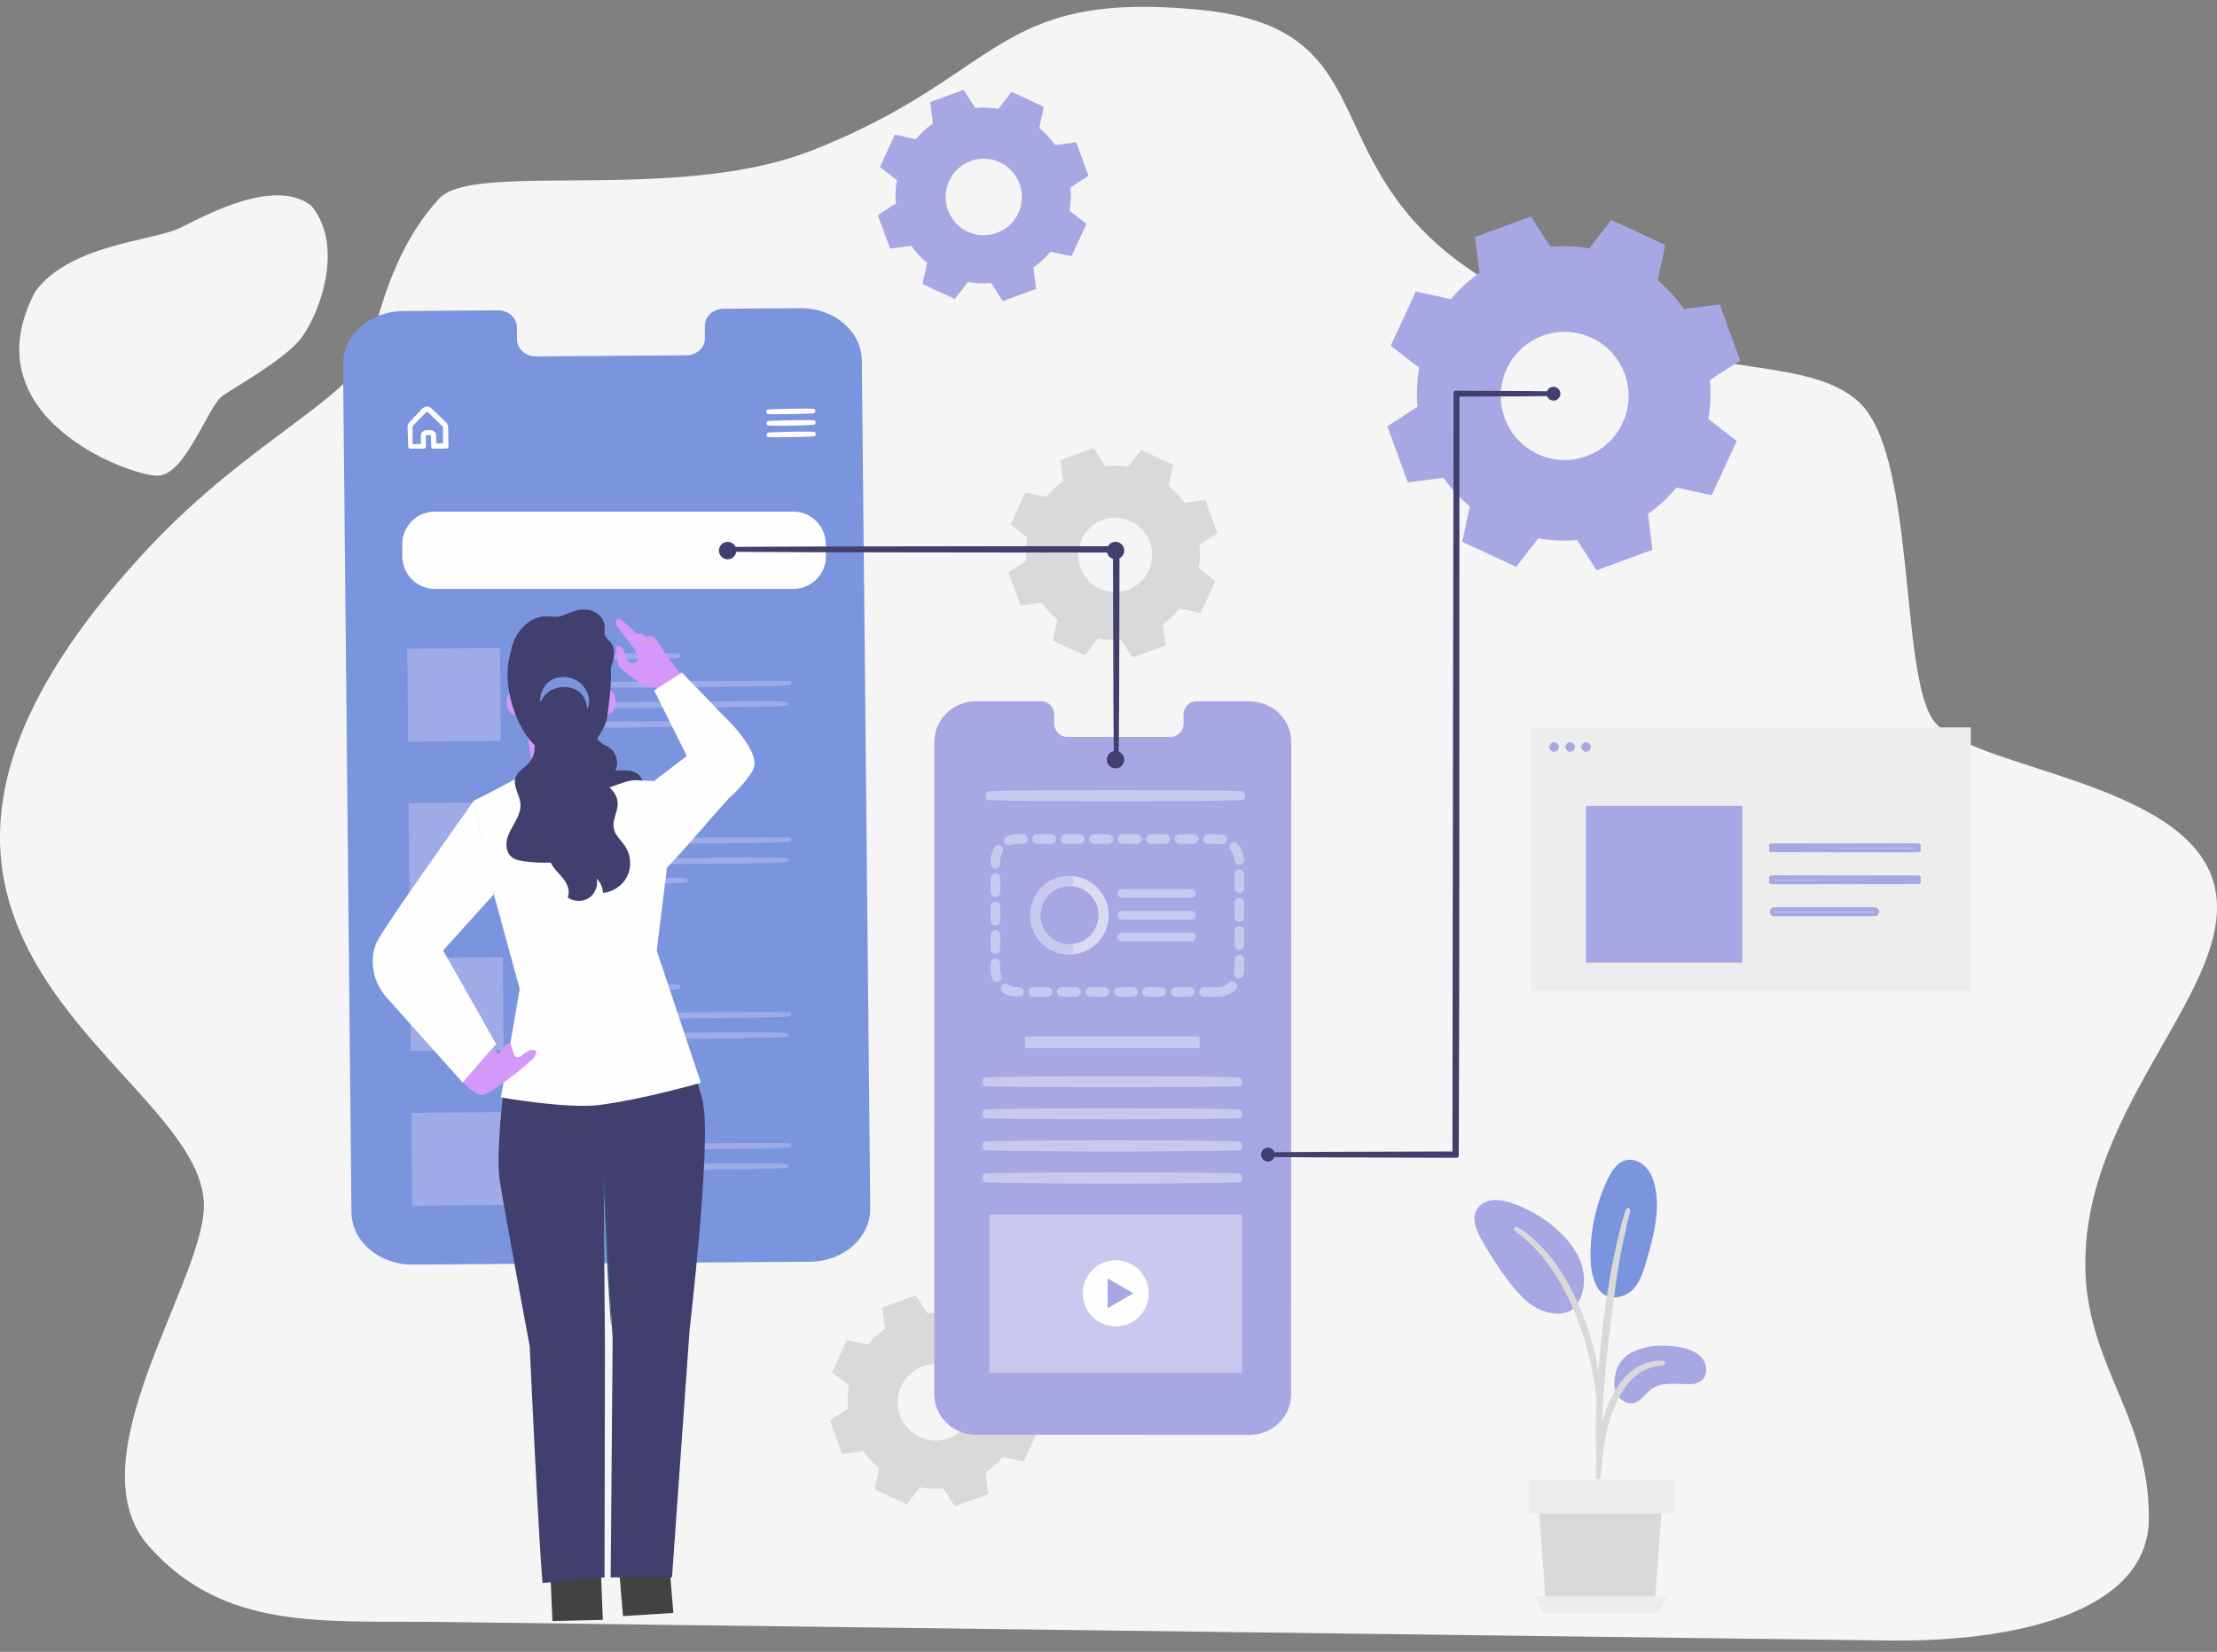 <?xml version="1.0" encoding="UTF-8"?>
<svg width="412px" height="307px" viewBox="0 0 412 307" version="1.1" xmlns="http://www.w3.org/2000/svg" xmlns:xlink="http://www.w3.org/1999/xlink">
    <rect x="0" y="0" width="412" height="307" fill="#808080" stroke="none"/>
    <title>563DD07B-84B6-45CB-91DA-F9EC048D4135</title>
    <g id="Products-page" stroke="none" stroke-width="1" fill="none" fill-rule="evenodd" opacity="0.99">
        <g id="OCP.ai---Products-Page---OCP-miniApps----2b" transform="translate(-770, -1802)">
            <g id="Group-18" transform="translate(0, 1591)">
                <g id="illustration15-copy-3" transform="translate(770, 211)">
                    <g id="elements-/-illustration-ocp-miniApps-Copy" transform="translate(0, 0.775)">
                        <g id="Group-7" transform="translate(0, 0.494)">
                            <path d="M27.676,286.114 C41.737,301.934 59.992,299.888 81.78,300.168 C198.121,301.659 287.867,302.81 351.018,303.619 C374.058,303.915 399.337,298.547 399.337,280.855 C399.337,263.164 389.83,254.662 387.809,238.624 C384.235,205.97 416.403,182.716 411.488,163.174 C406.574,143.632 365.47,141.652 359.215,132.499 C352.96,123.346 356.088,83.023 345.366,73.375 C334.643,63.727 312.975,70.654 279.691,52.843 C241.269,31.816 260.534,4.027 222.505,0.501 C184.475,-3.024 186.428,12.707 150.911,26.684 C150.519,26.838 150.124,26.987 149.726,27.133 C149.329,27.279 148.928,27.42 148.525,27.557 C148.121,27.695 147.715,27.828 147.306,27.957 C146.898,28.086 146.486,28.212 146.073,28.333 C145.659,28.454 145.243,28.572 144.825,28.686 C144.406,28.8 143.986,28.91 143.563,29.017 C143.14,29.123 142.715,29.226 142.289,29.326 C141.862,29.425 141.433,29.521 141.003,29.614 C140.573,29.707 140.141,29.796 139.707,29.883 C139.274,29.969 138.838,30.052 138.401,30.132 C137.964,30.212 137.527,30.288 137.087,30.362 C136.648,30.436 136.207,30.507 135.766,30.575 C135.324,30.643 134.882,30.708 134.438,30.77 C133.994,30.833 133.55,30.893 133.104,30.95 C132.659,31.007 132.213,31.061 131.767,31.113 C131.32,31.166 130.872,31.215 130.425,31.262 C129.978,31.31 129.53,31.355 129.082,31.397 C128.633,31.44 128.185,31.48 127.736,31.519 C127.288,31.557 126.839,31.593 126.391,31.628 C125.942,31.662 125.494,31.694 125.046,31.725 C124.598,31.755 124.15,31.784 123.702,31.811 C123.255,31.838 122.808,31.863 122.361,31.887 C121.915,31.91 121.469,31.932 121.024,31.952 C120.579,31.973 120.135,31.992 119.691,32.01 C119.248,32.027 118.805,32.044 118.364,32.059 C117.923,32.074 117.482,32.088 117.043,32.101 C116.604,32.113 116.167,32.125 115.73,32.136 C115.294,32.146 114.859,32.156 114.426,32.165 L113.131,32.189 L111.847,32.209 L110.575,32.225 L109.315,32.238 L108.069,32.249 L106.837,32.259 L105.62,32.267 L104.421,32.276 L103.239,32.286 L102.076,32.298 L100.932,32.311 L99.81,32.328 C99.439,32.334 99.072,32.341 98.708,32.349 C98.345,32.356 97.985,32.365 97.629,32.374 C97.274,32.383 96.922,32.394 96.575,32.405 C96.227,32.416 95.884,32.428 95.544,32.441 C95.205,32.454 94.87,32.469 94.54,32.484 C94.209,32.5 93.883,32.517 93.562,32.535 C93.24,32.553 92.924,32.573 92.611,32.594 C92.299,32.616 91.992,32.638 91.69,32.663 C91.387,32.687 91.09,32.713 90.798,32.74 C90.506,32.768 90.219,32.798 89.937,32.829 C89.655,32.86 89.378,32.893 89.107,32.929 C88.836,32.964 88.57,33.001 88.31,33.04 C88.05,33.079 87.795,33.121 87.547,33.165 C87.298,33.208 87.055,33.254 86.819,33.303 C86.581,33.351 86.35,33.402 86.126,33.455 C85.901,33.508 85.682,33.564 85.469,33.622 C85.257,33.68 85.051,33.741 84.851,33.805 C84.651,33.869 84.458,33.935 84.271,34.004 C84.084,34.074 83.905,34.146 83.732,34.221 C83.558,34.297 83.391,34.374 83.232,34.456 C83.073,34.537 82.92,34.622 82.775,34.709 C82.629,34.797 82.491,34.888 82.36,34.982 C82.229,35.076 82.105,35.174 81.989,35.275 C81.872,35.376 81.764,35.481 81.662,35.589 C75.184,42.516 71.383,52.272 69.11,62.274 C66.867,72.146 46.845,80 27.676,100.489 C-40.563,173.435 39.009,197.015 37.877,223.349 C37.249,237.963 13.616,270.294 27.676,286.114 Z M55.621,62.003 C52.423,65.742 44.109,70.439 41.39,72.265 C38.672,74.091 34.513,87.049 29.317,87.136 C24.121,87.223 -5.782,76.265 6.531,52.959 C12.928,44.088 28.438,43.566 33.555,41.044 C38.672,38.522 51.064,31.739 57.86,36.957 C64.415,44.958 58.82,58.263 55.621,62.003 Z" id="Fill-4" fill="#F6F6F6"></path>
                            <g id="Group-5" transform="translate(62.696, 15.271)">
                                <g id="Group-46-Copy" transform="translate(0.645, 0.108)">
                                    <path d="M238.583,52.844 C236.33,46.668 229.511,43.491 223.351,45.751 C217.193,48.01 214.027,54.851 216.279,61.027 C218.533,67.204 225.351,70.379 231.51,68.121 C237.669,65.86 240.835,59.022 238.583,52.844 L238.583,52.844 Z M254.422,53.985 C254.645,56.427 254.534,58.857 254.117,61.216 L259.413,65.316 L254.75,75.385 L248.21,73.975 C246.682,75.816 244.903,77.47 242.899,78.875 L243.753,85.528 L233.357,89.341 L229.728,83.707 C227.293,83.931 224.87,83.819 222.518,83.399 L218.429,88.711 L208.391,84.037 L209.797,77.476 C207.962,75.944 206.314,74.158 204.913,72.148 L198.28,73.005 L194.476,62.578 L200.095,58.939 C199.87,56.497 199.983,54.067 200.4,51.708 L195.104,47.606 L199.766,37.537 L206.308,38.949 C207.835,37.108 209.615,35.456 211.618,34.049 L210.766,27.397 L221.161,23.583 L224.789,29.217 C227.223,28.993 229.647,29.105 231.999,29.525 L236.088,24.213 L246.127,28.888 L244.719,35.449 C246.556,36.98 248.203,38.765 249.605,40.775 L256.237,39.92 L260.04,50.345 L254.422,53.985 Z" id="Fill-1" fill="#A7A8E4"></path>
                                    <path d="M150.358,84.114 C149.054,80.538 145.105,78.698 141.538,80.006 C137.971,81.314 136.137,85.276 137.442,88.853 C138.747,92.43 142.695,94.269 146.263,92.961 C149.829,91.652 151.663,87.691 150.358,84.114 L150.358,84.114 Z M159.589,84.611 C159.721,86.057 159.655,87.497 159.409,88.894 L162.546,91.324 L159.783,97.289 L155.909,96.452 C155.004,97.544 153.949,98.524 152.762,99.356 L153.268,103.298 L147.109,105.557 L144.96,102.218 C143.516,102.351 142.081,102.285 140.687,102.037 L138.265,105.183 L132.318,102.414 L133.151,98.527 C132.064,97.619 131.088,96.562 130.257,95.371 L126.327,95.878 L124.074,89.701 L127.403,87.545 C127.27,86.098 127.337,84.659 127.584,83.262 L124.446,80.831 L127.208,74.866 L131.084,75.703 C131.988,74.611 133.043,73.633 134.229,72.8 L133.724,68.859 L139.884,66.599 L142.032,69.937 C143.476,69.804 144.911,69.87 146.305,70.119 L148.727,66.972 L154.674,69.742 L153.841,73.628 C154.929,74.536 155.904,75.593 156.736,76.784 L160.664,76.277 L162.917,82.454 L159.589,84.611 Z" id="Fill-6" fill="#DADADA"></path>
                                    <path d="M126.132,17.517 C124.787,13.829 120.716,11.932 117.038,13.282 C113.361,14.631 111.471,18.715 112.816,22.403 C114.161,26.091 118.233,27.987 121.91,26.638 C125.587,25.288 127.477,21.205 126.132,17.517 L126.132,17.517 Z M135.59,18.198 C135.723,19.655 135.657,21.107 135.407,22.516 L138.569,24.963 L135.786,30.976 L131.881,30.133 C130.969,31.232 129.906,32.22 128.709,33.059 L129.218,37.031 L123.012,39.308 L120.845,35.944 C119.391,36.078 117.945,36.01 116.54,35.76 L114.099,38.931 L108.106,36.14 L108.945,32.223 C107.849,31.309 106.865,30.243 106.029,29.043 L102.068,29.554 L99.798,23.328 L103.152,21.155 C103.018,19.698 103.086,18.246 103.335,16.838 L100.172,14.389 L102.956,8.377 L106.862,9.22 C107.773,8.121 108.836,7.134 110.033,6.294 L109.524,2.322 L115.73,0.046 L117.897,3.41 C119.35,3.276 120.797,3.343 122.202,3.593 L124.642,0.421 L130.636,3.213 L129.796,7.13 C130.893,8.045 131.877,9.111 132.713,10.311 L136.673,9.8 L138.944,16.025 L135.59,18.198 Z" id="Fill-8" fill="#A7A8E4"></path>
                                    <path d="M117.231,241.525 C115.886,237.838 111.815,235.941 108.138,237.29 C104.46,238.639 102.569,242.723 103.914,246.411 C105.26,250.099 109.331,251.995 113.008,250.646 C116.685,249.296 118.576,245.214 117.231,241.525 L117.231,241.525 Z M126.689,242.207 C126.822,243.664 126.755,245.115 126.506,246.524 L129.668,248.972 L126.884,254.984 L122.979,254.141 C122.067,255.241 121.005,256.228 119.808,257.068 L120.317,261.04 L114.111,263.316 L111.944,259.952 C110.491,260.086 109.044,260.019 107.639,259.769 L105.198,262.94 L99.205,260.148 L100.045,256.232 C98.948,255.317 97.964,254.251 97.127,253.051 L93.167,253.562 L90.896,247.337 L94.251,245.163 C94.118,243.706 94.184,242.255 94.433,240.846 L91.271,238.397 L94.055,232.385 L97.961,233.228 C98.872,232.13 99.935,231.143 101.131,230.303 L100.622,226.331 L106.829,224.054 L108.995,227.418 C110.449,227.284 111.896,227.352 113.3,227.601 L115.742,224.43 L121.735,227.221 L120.895,231.139 C121.991,232.053 122.975,233.119 123.812,234.319 L127.772,233.808 L130.042,240.033 L126.689,242.207 Z" id="Fill-10" fill="#DADADA"></path>
                                    <path d="M168.868,113.702 L158.998,113.696 C157.675,113.696 156.602,114.786 156.602,116.133 L156.601,117.875 C156.601,119.221 155.527,120.312 154.204,120.311 L134.967,120.3 C133.644,120.3 132.571,119.207 132.571,117.861 L132.571,116.119 C132.571,114.773 131.499,113.68 130.175,113.68 L126.704,113.678 L118.066,113.673 C113.776,113.67 110.298,117.053 110.297,121.228 L110.272,242.438 C110.271,246.611 113.745,249.994 118.033,249.997 L168.834,250.026 C173.124,250.028 176.603,246.645 176.604,242.47 L176.628,121.26 C176.628,117.088 173.155,113.704 168.868,113.702" id="Fill-284-Copy" fill="#A7A8E4"></path>
                                    <g id="Group-26" transform="translate(128.12, 146.138)">
                                        <path d="M7.283,1.884 C4.303,1.884 1.879,4.316 1.879,7.305 C1.879,10.293 4.303,12.725 7.283,12.725 C10.263,12.725 12.687,10.293 12.687,7.305 C12.687,4.316 10.263,1.884 7.283,1.884 M7.283,14.609 C3.267,14.609 0,11.332 0,7.305 C0,3.277 3.267,0 7.283,0 C11.299,0 14.566,3.277 14.566,7.305 C14.566,11.332 11.299,14.609 7.283,14.609" id="Fill-4" fill="#FFFFFF" opacity="0.596"></path>
                                        <path d="M7.168,14.609 C3.215,14.609 0,11.332 0,7.305 C0,3.277 3.215,0 7.168,0 C7.678,0 8.092,0.422 8.092,0.942 C8.092,1.463 7.678,1.884 7.168,1.884 C4.235,1.884 1.849,4.316 1.849,7.305 C1.849,10.293 4.235,12.725 7.168,12.725 C7.678,12.725 8.092,13.147 8.092,13.667 C8.092,14.187 7.678,14.609 7.168,14.609" id="Fill-6" fill="#CAC9F0"></path>
                                        <path d="M29.838,4.058 L17.097,4.058 C16.593,4.058 16.184,3.695 16.184,3.247 C16.184,2.798 16.593,2.435 17.097,2.435 L29.838,2.435 C30.342,2.435 30.75,2.798 30.75,3.247 C30.75,3.695 30.342,4.058 29.838,4.058" id="Fill-12" fill="#CAC9F0"></path>
                                        <path d="M29.838,8.116 L17.097,8.116 C16.593,8.116 16.184,7.753 16.184,7.305 C16.184,6.856 16.593,6.493 17.097,6.493 L29.838,6.493 C30.342,6.493 30.75,6.856 30.75,7.305 C30.75,7.753 30.342,8.116 29.838,8.116" id="Fill-12-Copy" fill="#CAC9F0"></path>
                                        <path d="M29.838,12.174 L17.097,12.174 C16.593,12.174 16.184,11.811 16.184,11.363 C16.184,10.914 16.593,10.551 17.097,10.551 L29.838,10.551 C30.342,10.551 30.75,10.914 30.75,11.363 C30.75,11.811 30.342,12.174 29.838,12.174" id="Fill-12-Copy-2" fill="#CAC9F0"></path>
                                    </g>
                                    <path d="M144.026,201.243 L151.087,201.255 L156.817,201.283 L162.658,201.338 L165.016,201.379 L165.591,201.394 L166.049,201.41 L166.395,201.427 L166.562,201.439 L166.928,201.474 C167.225,201.511 167.424,201.609 167.447,201.931 L167.449,202.025 L167.438,202.101 L167.425,202.17 L167.418,202.219 L167.417,202.295 L167.418,202.32 L167.446,202.488 C167.479,202.727 167.365,202.926 167.124,203.018 L167.039,203.045 L166.913,203.065 L166.473,203.106 L166.041,203.128 L165.013,203.159 L163.546,203.187 L160.579,203.225 L155.189,203.265 L148.595,203.289 L144.691,203.294 L140.051,203.293 L132.653,203.271 L126.907,203.232 L124.054,203.2 L121.697,203.159 L121.122,203.144 L120.663,203.128 L120.225,203.105 L119.769,203.061 L119.644,203.038 C119.403,202.977 119.261,202.795 119.264,202.554 L119.27,202.471 L119.289,202.37 L119.295,202.32 L119.296,202.22 L119.267,202.053 C119.225,201.765 119.381,201.573 119.652,201.5 L119.737,201.481 L119.947,201.457 L120.241,201.432 L120.672,201.41 L121.7,201.379 L123.168,201.351 L126.134,201.314 L132.09,201.27 L138.763,201.247 L144.026,201.243 Z" id="Path" fill="#CAC9F0" fill-rule="nonzero"></path>
                                    <path d="M141.363,195.287 L147.313,195.29 L154.63,195.313 L160.198,195.353 L162.967,195.386 L165.222,195.428 L166.049,195.453 L166.4,195.471 L166.772,195.501 L166.944,195.52 L167.069,195.543 C167.268,195.593 167.418,195.73 167.444,195.97 L167.449,196.064 L167.439,196.136 L167.418,196.262 L167.417,196.361 L167.447,196.529 C167.482,196.768 167.368,196.969 167.126,197.062 L167.04,197.089 L166.915,197.109 L166.474,197.15 L166.166,197.167 L165.218,197.197 L163.819,197.226 L161.314,197.26 L158.851,197.283 L151.089,197.326 L145.352,197.337 L139.403,197.335 L132.086,197.311 L127.378,197.279 L124.704,197.252 L121.913,197.207 L120.803,197.177 L120.313,197.154 L119.808,197.11 L119.768,197.105 L119.642,197.082 C119.399,197.021 119.258,196.837 119.263,196.595 L119.27,196.513 L119.289,196.412 C119.294,196.379 119.297,196.348 119.297,196.313 L119.295,196.262 L119.29,196.218 L119.267,196.093 C119.235,195.855 119.349,195.655 119.59,195.563 L119.675,195.537 L119.796,195.517 L119.948,195.501 L120.24,195.475 L120.672,195.453 L121.7,195.423 L123.167,195.394 L126.516,195.353 L132.085,195.313 L138.12,195.292 L141.363,195.287 Z" id="Path" fill="#CAC9F0" fill-rule="nonzero"></path>
                                    <path d="M142.024,189.331 L147.316,189.333 L154.632,189.357 L159.805,189.393 L162.659,189.424 L165.016,189.465 L165.592,189.481 L166.049,189.496 L166.4,189.513 L166.772,189.544 L166.944,189.563 L167.069,189.586 C167.267,189.636 167.416,189.772 167.444,190.012 L167.449,190.107 L167.439,190.179 L167.418,190.305 L167.417,190.382 L167.418,190.406 L167.446,190.575 C167.486,190.862 167.329,191.052 167.059,191.125 L166.975,191.143 L166.765,191.167 L166.476,191.192 L166.283,191.204 L165.751,191.225 L164.081,191.264 L161.666,191.299 L158.852,191.327 L151.091,191.369 L145.353,191.38 L139.402,191.378 L132.084,191.354 L127.378,191.323 L125.045,191.299 L122.378,191.26 L120.955,191.225 L120.42,191.203 L120.151,191.185 L119.787,191.15 C119.47,191.11 119.255,190.969 119.263,190.649 L119.27,190.558 L119.289,190.456 C119.294,190.422 119.297,190.391 119.297,190.355 L119.295,190.305 L119.29,190.261 L119.267,190.136 C119.235,189.897 119.349,189.698 119.59,189.606 L119.675,189.579 L119.796,189.559 L119.948,189.544 L120.241,189.518 L120.672,189.496 L121.7,189.465 L123.452,189.433 L125.761,189.404 L132.082,189.357 L138.117,189.336 L142.024,189.331 Z" id="Path" fill="#CAC9F0" fill-rule="nonzero"></path>
                                    <path d="M142.025,183.373 L146.665,183.375 L154.06,183.397 L159.805,183.436 L162.658,183.468 L165.017,183.509 L165.911,183.535 L166.401,183.557 L166.904,183.602 L167.069,183.63 C167.268,183.68 167.418,183.816 167.444,184.056 L167.449,184.151 L167.439,184.222 L167.418,184.348 L167.417,184.448 L167.447,184.615 C167.489,184.903 167.332,185.095 167.061,185.168 L166.976,185.187 L166.766,185.211 L166.476,185.236 L166.282,185.247 L165.587,185.274 L164.331,185.303 L160.951,185.35 L154.626,185.397 L147.954,185.42 L142.689,185.424 L135.624,185.412 L129.37,185.381 L124.055,185.33 L121.697,185.289 L121.122,185.273 L120.665,185.258 L120.318,185.241 L120.152,185.229 L119.786,185.194 C119.467,185.154 119.251,185.011 119.261,184.691 L119.27,184.599 L119.289,184.498 C119.294,184.465 119.297,184.434 119.297,184.399 L119.295,184.349 L119.29,184.305 L119.267,184.179 C119.235,183.941 119.349,183.741 119.59,183.65 L119.675,183.623 L119.8,183.603 L120.239,183.562 L120.547,183.545 L121.304,183.519 L122.382,183.495 L126.134,183.443 L131.524,183.403 L137.486,183.38 L142.025,183.373 Z" id="Path" fill="#CAC9F0" fill-rule="nonzero"></path>
                                    <path d="M142.628,130.201 L147.919,130.204 L155.236,130.228 L160.409,130.263 L163.262,130.295 L165.62,130.336 L166.195,130.351 L166.653,130.367 L167.003,130.384 L167.375,130.415 L167.548,130.434 L167.673,130.457 C167.871,130.507 168.019,130.642 168.048,130.883 L168.052,130.978 L168.043,131.05 L168.022,131.176 L168.02,131.253 L168.021,131.277 L168.05,131.446 C168.089,131.733 167.933,131.923 167.663,131.996 L167.579,132.014 L167.369,132.038 L167.08,132.063 L166.886,132.075 L166.191,132.101 L164.935,132.13 L161.183,132.181 L155.235,132.225 L149.201,132.246 L145.958,132.25 L140.003,132.248 L133.832,132.23 L127.511,132.189 L124.658,132.157 L122.301,132.116 L121.725,132.101 L121.268,132.085 L120.921,132.068 L120.755,132.056 L120.391,132.021 C120.074,131.981 119.859,131.84 119.866,131.52 L119.874,131.429 L119.892,131.327 C119.898,131.293 119.901,131.262 119.901,131.226 L119.899,131.176 L119.894,131.132 L119.871,131.007 C119.838,130.768 119.952,130.569 120.194,130.477 L120.279,130.45 L120.4,130.43 L120.552,130.414 L120.844,130.389 L121.276,130.367 L122.304,130.336 L124.056,130.304 L126.365,130.275 L132.686,130.228 L138.721,130.206 L142.628,130.201 Z" id="Path" fill="#CAC9F0" fill-rule="nonzero"></path>
                                    <polygon id="Fill-282" fill="#CAC9F0" points="120.534 238.482 167.468 238.482 167.468 209.053 120.534 209.053"></polygon>
                                    <path d="M225.353,55.236 C226.059,55.236 226.632,55.811 226.632,56.52 C226.632,57.229 226.059,57.803 225.353,57.803 C224.803,57.803 224.333,57.454 224.153,56.965 L224.126,56.966 L220.237,57.005 L207.876,57.065 L207.845,164.086 L207.751,198.123 C207.751,198.322 207.608,198.487 207.419,198.522 L207.346,198.528 L181.249,198.447 L174.792,198.401 L173.49,198.381 C173.31,198.871 172.84,199.221 172.289,199.221 C171.582,199.221 171.009,198.647 171.009,197.938 C171.009,197.229 171.582,196.655 172.289,196.655 C172.841,196.655 173.312,197.006 173.491,197.498 L174.796,197.475 L182.984,197.421 L206.575,197.35 L206.617,163.584 L206.785,56.377 C206.785,56.178 206.928,56.012 207.116,55.978 L207.189,55.971 L220.57,56.036 L224.13,56.075 L224.153,56.075 C224.333,55.585 224.803,55.236 225.353,55.236 Z" id="Combined-Shape" fill="#3F3E6E"></path>
                                    <path d="M150.134,223.713 C150.134,227.11 147.388,229.863 144.001,229.863 C140.614,229.863 137.869,227.11 137.869,223.713 C137.869,220.315 140.614,217.561 144.001,217.561 C147.388,217.561 150.134,220.315 150.134,223.713" id="Fill-314" fill="#FFFFFF"></path>
                                    <polygon id="Fill-315" fill="#A7A8E4" points="142.492 223.713 142.492 220.942 144.885 222.327 147.278 223.713 144.885 225.098 142.492 226.484"></polygon>
                                    <path d="M163.079,167.694 L125.53,167.694 C123.385,167.694 121.647,165.818 121.647,163.503 L121.647,143.478 C121.647,141.164 123.385,139.287 125.53,139.287 L163.079,139.287 C165.224,139.287 166.963,141.164 166.963,143.478 L166.963,163.503 C166.963,165.818 165.224,167.694 163.079,167.694 Z" id="Stroke-57" stroke="#CAC9F0" stroke-width="1.764" stroke-linecap="round" stroke-linejoin="round" stroke-dasharray="2.647"></path>
                                    <polygon id="Fill-319" fill="#CAC9F0" points="127.141 178.152 159.573 178.152 159.573 175.976 127.141 175.976"></polygon>
                                    <path d="M85.443,40.627 L71.098,40.73 C69.174,40.744 67.628,42.174 67.646,43.924 L67.668,46.189 C67.686,47.939 66.14,49.369 64.216,49.383 L36.255,49.583 C34.331,49.597 32.758,48.189 32.74,46.439 L32.718,44.175 C32.701,42.424 31.127,41.016 29.203,41.03 L24.158,41.066 L11.603,41.156 C5.367,41.201 0.354,45.637 0.407,51.064 L1.97,208.633 C2.023,214.057 7.117,218.416 13.35,218.373 L87.19,217.843 C93.425,217.798 98.437,213.362 98.384,207.934 L96.823,50.366 C96.769,44.942 91.675,40.583 85.443,40.627" id="Fill-144" fill="#7B94DF"></path>
                                    <path d="M30.335,190.026 L30.486,207.306 L13.258,207.458 L13.106,190.179 L30.335,190.026 Z M59.608,203.303 L61.336,203.307 L62.309,203.321 L62.925,203.34 L63.302,203.358 L63.615,203.38 L63.867,203.407 L63.987,203.424 C64.23,203.462 64.359,203.511 64.427,203.573 L64.45,203.597 C64.474,203.625 64.487,203.655 64.495,203.689 L64.5,203.718 L64.505,203.796 L64.502,203.875 L64.493,203.918 L64.484,203.945 C64.447,204.033 64.349,204.102 64.092,204.158 L63.947,204.185 L63.596,204.23 L63.213,204.262 L62.737,204.291 L62.158,204.316 L60.822,204.354 L57.353,204.408 L44.876,204.52 L41.632,204.537 L39.642,204.529 L38.734,204.513 L38.036,204.487 L37.611,204.459 L37.437,204.442 L37.239,204.416 C36.885,204.36 36.767,204.283 36.728,204.178 L36.714,204.121 L36.71,204.067 L36.711,203.979 C36.721,203.85 36.785,203.754 37.118,203.681 L37.266,203.653 L37.551,203.615 L37.917,203.582 L38.373,203.553 L39.185,203.518 L40.393,203.485 L43.862,203.431 L57.847,203.309 L59.608,203.303 Z M77.051,199.551 L78.67,199.552 L80.269,199.566 L81.144,199.584 L81.824,199.61 L82.047,199.623 L82.413,199.65 L82.629,199.638 L82.422,199.652 L82.598,199.672 L82.794,199.703 C83.08,199.757 83.16,199.828 83.184,199.916 L83.192,199.974 L83.192,200.086 L83.189,200.116 C83.169,200.228 83.071,200.314 82.612,200.382 L82.43,200.405 L82.511,200.412 L82.408,200.409 L81.926,200.452 L81.472,200.481 L80.263,200.531 L76.786,200.608 L71.287,200.676 L48.127,200.88 L43.192,200.905 L41.211,200.904 L39.642,200.89 L38.627,200.867 L38.099,200.846 L37.676,200.82 L37.498,200.805 L37.301,200.814 L37.47,200.801 L37.428,200.798 C36.817,200.735 36.704,200.64 36.682,200.509 L36.677,200.434 C36.677,200.407 36.677,200.381 36.68,200.356 L36.685,200.326 C36.712,200.22 36.821,200.139 37.264,200.073 L37.438,200.05 L37.333,200.044 L37.457,200.047 L37.946,200.004 L38.486,199.971 L39.493,199.929 L42.889,199.852 L47.992,199.787 L72.008,199.575 L77.051,199.551 Z M78.376,195.785 L80.776,195.788 L82.092,195.796 L82.951,195.81 L83.246,195.822 L83.477,195.847 L83.588,195.865 C83.691,195.887 83.71,195.921 83.71,196.013 L83.704,196.267 C83.701,196.395 83.66,196.493 83.252,196.569 L83.009,196.606 L83.187,196.631 L82.896,196.62 L82.524,196.655 L82.245,196.675 L80.929,196.737 L78.488,196.799 L75.407,196.846 L47.361,197.102 L42.681,197.123 L41.569,197.122 L39.689,197.107 L38.962,197.093 L38.361,197.074 L37.874,197.051 L37.577,197.03 L37.481,197.021 L37.27,197.031 L37.452,197.018 L37.416,197.015 C36.846,196.957 36.697,196.873 36.658,196.759 L36.65,196.73 L36.646,196.699 L36.644,196.619 L36.648,196.573 L36.654,196.543 C36.682,196.446 36.784,196.369 37.152,196.307 L37.43,196.268 L37.303,196.261 L37.454,196.265 L37.826,196.23 L38.341,196.196 L39.78,196.137 L44.029,196.052 L57.222,195.916 L69.064,195.823 L75.579,195.791 L78.376,195.785 Z M59.513,190.625 L60.409,190.633 L61.305,190.651 L61.861,190.674 L62.091,190.688 L62.291,190.705 L62.542,190.733 L62.587,190.74 C62.948,190.794 63.074,190.87 63.117,190.973 L63.127,191.001 C63.134,191.029 63.138,191.059 63.139,191.091 L63.137,191.182 C63.135,191.213 63.13,191.242 63.118,191.268 L63.105,191.295 C63.061,191.37 62.962,191.431 62.741,191.481 L62.594,191.509 L62.378,191.54 L61.96,191.581 L61.513,191.61 L60.844,191.64 L59.858,191.67 L57.115,191.718 L44.18,191.836 L41.473,191.849 L39.774,191.845 L38.813,191.832 L38.069,191.809 L37.826,191.797 L37.611,191.784 L37.338,191.759 L37.141,191.734 C36.969,191.708 36.853,191.678 36.773,191.642 L36.733,191.621 C36.647,191.573 36.616,191.515 36.604,191.447 L36.598,191.387 L36.598,191.322 L36.6,191.276 L36.607,191.233 L36.616,191.205 C36.65,191.114 36.746,191.042 37.012,190.985 L37.167,190.957 L37.39,190.927 L37.742,190.894 L38.088,190.87 L38.849,190.835 L39.527,190.813 L42.582,190.757 L54.879,190.641 L57.227,190.627 L59.513,190.625 Z M59.608,178.954 L61.336,178.959 L62.309,178.973 L62.925,178.991 L63.302,179.009 L63.615,179.031 L63.867,179.058 L63.987,179.075 C64.23,179.113 64.359,179.163 64.427,179.224 L64.45,179.248 C64.474,179.276 64.487,179.307 64.495,179.34 L64.5,179.369 L64.505,179.447 L64.502,179.526 L64.493,179.569 L64.484,179.597 C64.447,179.684 64.349,179.754 64.092,179.809 L63.947,179.836 L63.596,179.881 L63.213,179.914 L62.737,179.942 L62.158,179.967 L60.822,180.005 L57.353,180.059 L44.876,180.172 L41.632,180.188 L39.642,180.181 L38.734,180.165 L38.036,180.139 L37.611,180.11 L37.437,180.093 L37.239,180.067 C36.885,180.011 36.767,179.934 36.728,179.829 L36.714,179.772 L36.71,179.718 L36.711,179.631 C36.721,179.501 36.785,179.406 37.118,179.333 L37.266,179.304 L37.551,179.266 L37.917,179.233 L38.373,179.204 L39.185,179.169 L40.393,179.136 L43.862,179.082 L57.847,178.96 L59.608,178.954 Z M30.082,161.238 L30.233,178.517 L13.005,178.67 L12.853,161.389 L30.082,161.238 Z M77.051,175.202 L78.67,175.203 L80.269,175.217 L81.144,175.236 L81.824,175.262 L82.047,175.274 L82.413,175.301 L82.629,175.289 L82.422,175.303 L82.598,175.324 L82.794,175.354 C83.08,175.409 83.16,175.479 83.184,175.568 L83.192,175.625 L83.192,175.737 L83.189,175.767 C83.169,175.88 83.071,175.965 82.612,176.034 L82.43,176.057 L82.511,176.063 L82.408,176.06 L81.926,176.104 L81.472,176.132 L80.263,176.183 L76.786,176.259 L71.287,176.327 L48.127,176.531 L43.192,176.557 L41.211,176.555 L39.642,176.541 L38.627,176.518 L38.099,176.497 L37.676,176.471 L37.498,176.456 L37.301,176.465 L37.47,176.453 L37.428,176.449 C36.817,176.386 36.704,176.292 36.682,176.16 L36.677,176.086 C36.677,176.058 36.677,176.032 36.68,176.007 L36.685,175.978 C36.712,175.872 36.821,175.79 37.264,175.725 L37.438,175.701 L37.333,175.695 L37.457,175.699 L37.946,175.655 L38.486,175.622 L39.493,175.58 L42.889,175.503 L47.992,175.438 L72.008,175.226 L77.051,175.202 Z M78.376,171.437 L80.776,171.439 L82.092,171.447 L82.951,171.461 L83.246,171.473 L83.477,171.498 L83.588,171.516 C83.691,171.539 83.71,171.572 83.71,171.664 L83.704,171.918 C83.701,172.047 83.66,172.144 83.252,172.221 L83.009,172.257 L83.187,172.282 L82.896,172.271 L82.524,172.306 L82.245,172.326 L80.929,172.388 L78.488,172.45 L75.407,172.498 L47.361,172.753 L42.681,172.774 L41.569,172.773 L39.689,172.758 L38.962,172.744 L38.361,172.726 L37.874,172.702 L37.577,172.681 L37.481,172.672 L37.27,172.682 L37.452,172.669 L37.416,172.666 C36.846,172.608 36.697,172.525 36.658,172.41 L36.65,172.381 L36.646,172.351 L36.644,172.27 L36.648,172.224 L36.654,172.194 C36.682,172.097 36.784,172.02 37.152,171.958 L37.43,171.919 L37.303,171.912 L37.454,171.917 L37.826,171.882 L38.341,171.847 L39.78,171.788 L44.029,171.703 L57.222,171.567 L69.064,171.474 L75.579,171.442 L78.376,171.437 Z M59.513,166.276 L60.409,166.284 L61.305,166.302 L61.861,166.325 L62.091,166.34 L62.291,166.356 L62.542,166.384 L62.587,166.391 C62.948,166.446 63.074,166.522 63.117,166.624 L63.127,166.652 C63.134,166.68 63.138,166.71 63.139,166.742 L63.137,166.834 C63.135,166.864 63.13,166.893 63.118,166.92 L63.105,166.946 C63.061,167.021 62.962,167.082 62.741,167.132 L62.594,167.161 L62.378,167.191 L61.96,167.232 L61.513,167.261 L60.844,167.291 L59.858,167.321 L57.115,167.369 L44.18,167.488 L41.473,167.501 L39.774,167.497 L38.813,167.484 L38.069,167.461 L37.826,167.449 L37.611,167.435 L37.338,167.411 L37.141,167.385 C36.969,167.36 36.853,167.329 36.773,167.293 L36.733,167.273 C36.647,167.224 36.616,167.166 36.604,167.099 L36.598,167.038 L36.598,166.973 L36.6,166.927 L36.607,166.884 L36.616,166.857 C36.65,166.765 36.746,166.694 37.012,166.637 L37.167,166.608 L37.39,166.578 L37.742,166.545 L38.088,166.522 L38.849,166.486 L39.527,166.464 L42.582,166.408 L54.879,166.293 L57.227,166.278 L59.513,166.276 Z M29.828,132.448 L29.98,149.728 L12.751,149.881 L12.6,132.6 L29.828,132.448 Z M59.608,146.489 L61.336,146.494 L62.309,146.508 L62.925,146.526 L63.302,146.544 L63.615,146.566 L63.867,146.593 L63.987,146.61 C64.23,146.649 64.359,146.698 64.427,146.759 L64.45,146.783 C64.474,146.811 64.487,146.842 64.495,146.875 L64.5,146.904 L64.505,146.982 L64.502,147.061 L64.493,147.104 L64.484,147.132 C64.447,147.219 64.349,147.289 64.092,147.344 L63.947,147.371 L63.596,147.416 L63.213,147.449 L62.737,147.477 L62.158,147.502 L60.822,147.54 L57.353,147.594 L44.876,147.707 L41.632,147.723 L39.642,147.716 L38.734,147.7 L38.036,147.674 L37.611,147.645 L37.437,147.628 L37.239,147.602 C36.885,147.546 36.767,147.469 36.728,147.364 L36.714,147.307 L36.71,147.253 L36.711,147.166 C36.721,147.036 36.785,146.941 37.118,146.868 L37.266,146.839 L37.551,146.801 L37.917,146.768 L38.373,146.739 L39.185,146.704 L40.393,146.671 L43.862,146.617 L57.847,146.495 L59.608,146.489 Z M77.051,142.737 L78.67,142.738 L80.269,142.752 L81.144,142.771 L81.824,142.797 L82.047,142.809 L82.413,142.836 L82.629,142.824 L82.422,142.838 L82.598,142.859 L82.794,142.889 C83.08,142.944 83.16,143.014 83.184,143.103 L83.192,143.16 L83.192,143.272 L83.189,143.302 C83.169,143.415 83.071,143.5 82.612,143.569 L82.43,143.592 L82.511,143.598 L82.408,143.595 L81.926,143.639 L81.472,143.667 L80.263,143.718 L76.786,143.794 L71.287,143.862 L48.127,144.066 L43.192,144.092 L41.211,144.09 L39.642,144.076 L38.627,144.054 L38.099,144.032 L37.676,144.007 L37.498,143.991 L37.301,144 L37.47,143.988 L37.428,143.985 C36.817,143.921 36.704,143.827 36.682,143.695 L36.677,143.621 C36.677,143.593 36.677,143.567 36.68,143.542 L36.685,143.513 C36.712,143.407 36.821,143.325 37.264,143.26 L37.438,143.236 L37.333,143.23 L37.457,143.234 L37.946,143.19 L38.486,143.157 L39.493,143.115 L42.889,143.038 L47.992,142.973 L72.008,142.761 L77.051,142.737 Z M78.376,138.972 L80.776,138.974 L82.092,138.982 L82.951,138.996 L83.246,139.008 L83.477,139.033 L83.588,139.051 C83.691,139.074 83.71,139.107 83.71,139.199 L83.704,139.453 C83.701,139.582 83.66,139.679 83.252,139.756 L83.009,139.792 L83.187,139.818 L82.896,139.806 L82.524,139.841 L82.245,139.861 L80.929,139.923 L78.488,139.985 L75.407,140.033 L47.361,140.288 L42.681,140.309 L41.569,140.308 L39.689,140.293 L38.962,140.279 L38.361,140.261 L37.874,140.237 L37.577,140.216 L37.481,140.207 L37.27,140.217 L37.452,140.204 L37.416,140.202 C36.846,140.143 36.697,140.06 36.658,139.945 L36.65,139.916 L36.646,139.886 L36.644,139.805 L36.648,139.759 L36.654,139.73 C36.682,139.632 36.784,139.555 37.152,139.493 L37.43,139.454 L37.303,139.447 L37.454,139.452 L37.826,139.417 L38.341,139.382 L39.78,139.323 L44.029,139.238 L57.222,139.102 L69.064,139.009 L75.579,138.978 L78.376,138.972 Z M59.513,133.811 L60.409,133.819 L61.305,133.837 L61.861,133.86 L62.091,133.875 L62.291,133.891 L62.542,133.919 L62.587,133.926 C62.948,133.981 63.074,134.057 63.117,134.16 L63.127,134.187 C63.134,134.215 63.138,134.245 63.139,134.277 L63.137,134.369 C63.135,134.399 63.13,134.428 63.118,134.455 L63.105,134.481 C63.061,134.556 62.962,134.617 62.741,134.667 L62.594,134.696 L62.378,134.726 L61.96,134.767 L61.513,134.796 L60.844,134.826 L59.858,134.856 L57.115,134.904 L44.18,135.023 L41.473,135.036 L39.774,135.032 L38.813,135.019 L38.069,134.996 L37.826,134.984 L37.611,134.97 L37.338,134.946 L37.141,134.92 C36.969,134.895 36.853,134.864 36.773,134.828 L36.733,134.808 C36.647,134.759 36.616,134.702 36.604,134.634 L36.598,134.573 L36.598,134.508 L36.6,134.462 L36.607,134.419 L36.616,134.392 C36.65,134.3 36.746,134.229 37.012,134.172 L37.167,134.143 L37.39,134.113 L37.742,134.08 L38.088,134.057 L38.849,134.021 L39.527,133.999 L42.582,133.943 L54.879,133.828 L57.227,133.813 L59.513,133.811 Z M29.577,103.778 L29.728,121.057 L12.499,121.21 L12.348,103.93 L29.577,103.778 Z M59.608,117.405 L61.336,117.41 L62.309,117.424 L62.925,117.442 L63.302,117.46 L63.615,117.482 L63.867,117.509 L63.987,117.526 C64.23,117.565 64.359,117.614 64.427,117.675 L64.45,117.699 C64.474,117.727 64.487,117.758 64.495,117.791 L64.5,117.82 L64.505,117.898 L64.502,117.977 L64.493,118.02 L64.484,118.048 C64.447,118.135 64.349,118.205 64.092,118.26 L63.947,118.287 L63.596,118.332 L63.213,118.365 L62.737,118.393 L62.158,118.418 L60.822,118.456 L57.353,118.51 L44.876,118.623 L41.632,118.639 L39.642,118.632 L38.734,118.616 L38.036,118.59 L37.611,118.561 L37.437,118.544 L37.239,118.518 C36.885,118.462 36.767,118.385 36.728,118.28 L36.714,118.223 L36.71,118.169 L36.711,118.082 C36.721,117.952 36.785,117.857 37.118,117.784 L37.266,117.755 L37.551,117.717 L37.917,117.684 L38.373,117.655 L39.185,117.62 L40.393,117.587 L43.862,117.533 L57.847,117.412 L59.608,117.405 Z M77.051,113.653 L78.67,113.655 L80.269,113.668 L81.144,113.687 L81.824,113.713 L82.047,113.725 L82.413,113.752 L82.629,113.74 L82.422,113.755 L82.598,113.775 L82.794,113.805 C83.08,113.86 83.16,113.93 83.184,114.019 L83.192,114.076 L83.192,114.188 L83.189,114.218 C83.169,114.331 83.071,114.417 82.612,114.485 L82.43,114.508 L82.511,114.514 L82.408,114.511 L81.926,114.555 L81.472,114.583 L80.263,114.634 L76.786,114.71 L71.287,114.778 L48.127,114.983 L43.192,115.008 L41.211,115.006 L39.642,114.992 L38.627,114.97 L38.099,114.949 L37.676,114.923 L37.498,114.907 L37.301,114.916 L37.47,114.904 L37.428,114.901 C36.817,114.837 36.704,114.743 36.682,114.612 L36.677,114.537 C36.677,114.509 36.677,114.483 36.68,114.458 L36.685,114.429 C36.712,114.323 36.821,114.241 37.264,114.176 L37.438,114.152 L37.333,114.146 L37.457,114.15 L37.946,114.106 L38.486,114.073 L39.493,114.031 L42.889,113.954 L47.992,113.889 L72.008,113.677 L77.051,113.653 Z M78.376,109.888 L80.776,109.89 L82.092,109.898 L82.951,109.912 L83.246,109.924 L83.477,109.949 L83.588,109.967 C83.691,109.99 83.71,110.023 83.71,110.116 L83.704,110.369 C83.701,110.498 83.66,110.595 83.252,110.672 L83.009,110.708 L83.187,110.734 L82.896,110.722 L82.524,110.757 L82.245,110.777 L80.929,110.839 L78.488,110.901 L75.407,110.949 L47.361,111.204 L42.681,111.225 L41.569,111.224 L39.689,111.209 L38.962,111.195 L38.361,111.177 L37.874,111.153 L37.577,111.132 L37.481,111.123 L37.27,111.133 L37.452,111.12 L37.416,111.118 C36.846,111.059 36.697,110.976 36.658,110.861 L36.65,110.832 L36.646,110.802 L36.644,110.721 L36.648,110.675 L36.654,110.646 C36.682,110.548 36.784,110.471 37.152,110.409 L37.43,110.37 L37.303,110.363 L37.454,110.368 L37.826,110.333 L38.341,110.298 L39.78,110.239 L44.029,110.154 L57.222,110.019 L69.064,109.925 L75.579,109.894 L78.376,109.888 Z M59.513,104.727 L60.409,104.735 L61.305,104.753 L61.861,104.776 L62.091,104.791 L62.291,104.807 L62.542,104.835 L62.587,104.842 C62.948,104.897 63.074,104.973 63.117,105.076 L63.127,105.103 C63.134,105.131 63.138,105.161 63.139,105.193 L63.137,105.285 C63.135,105.315 63.13,105.344 63.118,105.371 L63.105,105.397 C63.061,105.472 62.962,105.533 62.741,105.583 L62.594,105.612 L62.378,105.643 L61.96,105.683 L61.513,105.712 L60.844,105.742 L59.858,105.772 L57.115,105.82 L44.18,105.939 L41.473,105.952 L39.774,105.948 L38.813,105.935 L38.069,105.912 L37.826,105.9 L37.611,105.886 L37.338,105.862 L37.141,105.836 C36.969,105.811 36.853,105.78 36.773,105.744 L36.733,105.724 C36.647,105.675 36.616,105.618 36.604,105.55 L36.598,105.489 L36.598,105.424 L36.6,105.378 L36.607,105.335 L36.616,105.308 C36.65,105.216 36.746,105.145 37.012,105.088 L37.167,105.059 L37.39,105.029 L37.742,104.996 L38.088,104.973 L38.849,104.937 L39.527,104.915 L42.582,104.859 L54.879,104.744 L57.227,104.729 L59.513,104.727 Z" id="Combined-Shape" fill="#CAC9F0" fill-rule="nonzero" opacity="0.445"></path>
                                    <path d="M16.289,58.934 C16.486,58.976 16.637,59.062 16.798,59.201 L16.896,59.291 L19.568,61.874 C19.641,61.945 19.698,62.01 19.753,62.092 C19.869,62.267 19.935,62.473 19.941,62.689 L20.002,66.297 C20.005,66.497 19.865,66.665 19.677,66.703 L19.605,66.711 L17.188,66.747 C16.991,66.749 16.825,66.609 16.787,66.422 L16.78,66.35 L16.752,64.362 C16.753,64.303 16.698,64.239 16.68,64.235 L16.574,64.232 L16.227,64.233 L15.92,64.239 C15.868,64.243 15.811,64.297 15.807,64.311 C15.803,64.353 15.801,64.399 15.8,64.451 L15.817,66.334 C15.82,66.536 15.677,66.705 15.486,66.74 L15.413,66.746 L12.945,66.742 L12.877,66.737 L12.793,66.717 L12.756,66.699 L12.738,66.697 C12.695,66.686 12.666,66.661 12.634,66.62 L12.572,66.527 L12.539,66.448 L12.524,66.38 L12.516,66.294 L12.499,65.912 L12.406,62.886 L12.402,62.725 C12.399,62.489 12.458,62.252 12.611,61.992 C12.725,61.849 12.848,61.706 12.991,61.55 L15.114,59.326 C15.135,59.305 15.156,59.285 15.176,59.265 L15.307,59.145 C15.586,58.928 15.961,58.85 16.289,58.934 Z M15.915,59.9 L15.877,59.935 L13.677,62.195 L13.436,62.457 C13.415,62.481 13.395,62.504 13.376,62.525 C13.345,62.575 13.33,62.644 13.329,62.774 L13.335,63.106 L13.34,65.903 L13.57,65.894 L14.896,65.849 L14.87,64.761 C14.861,64.515 14.86,64.392 14.877,64.187 C14.953,63.723 15.349,63.344 15.858,63.292 L16.163,63.281 C16.389,63.274 16.551,63.273 16.764,63.282 C17.262,63.338 17.666,63.768 17.71,64.256 L17.741,65.762 L19.009,65.737 L18.957,62.708 C18.956,62.66 18.923,62.61 18.76,62.464 L16.189,59.965 C16.129,59.907 16.101,59.89 16.064,59.882 C16.008,59.867 15.942,59.88 15.915,59.9 Z M86.141,63.572 L87.155,63.576 L87.544,63.585 L87.809,63.599 L87.913,63.612 C87.968,63.583 88.204,63.671 88.254,63.923 L88.264,64.012 L88.257,64.103 C88.215,64.355 87.983,64.452 87.927,64.424 L87.86,64.436 L87.752,64.449 L87.559,64.464 L87.012,64.493 L86.413,64.517 L85.306,64.55 L84.035,64.578 L82.4,64.602 L81.245,64.61 L80.23,64.605 L79.841,64.596 L79.576,64.583 L79.512,64.576 C79.502,64.574 79.49,64.572 79.472,64.569 C79.411,64.602 79.127,64.489 79.121,64.169 C79.116,63.849 79.396,63.726 79.458,63.757 L79.525,63.745 L79.633,63.732 L79.826,63.717 L80.372,63.688 L80.971,63.664 L82.077,63.631 L83.349,63.602 L84.671,63.582 L86.141,63.572 Z M86.105,61.433 L86.603,61.433 L87.393,61.443 L87.613,61.45 L87.81,61.463 L87.877,61.473 C87.932,61.444 88.167,61.532 88.218,61.784 L88.227,61.874 L88.221,61.964 C88.179,62.217 87.946,62.313 87.89,62.286 L87.787,62.303 L87.627,62.318 L87.279,62.34 L86.619,62.369 L85.271,62.412 L83.999,62.44 L82.574,62.462 L81.527,62.47 L80.709,62.471 L79.919,62.461 L79.7,62.454 L79.54,62.444 L79.475,62.437 C79.466,62.435 79.454,62.433 79.435,62.431 C79.374,62.463 79.09,62.35 79.085,62.03 C79.08,61.71 79.36,61.588 79.422,61.618 L79.488,61.606 L79.597,61.594 L79.904,61.571 L80.508,61.542 L81.192,61.517 L82.346,61.484 L83.648,61.458 L85.125,61.438 L86.105,61.433 Z M86.068,59.294 L87.083,59.299 L87.471,59.308 L87.736,59.321 L87.84,59.335 C87.895,59.305 88.131,59.394 88.181,59.645 L88.191,59.735 L88.184,59.825 C88.142,60.078 87.91,60.175 87.854,60.147 L87.787,60.159 L87.679,60.172 L87.487,60.187 L87.098,60.209 L86.341,60.24 L85.235,60.273 L83.963,60.302 L82.329,60.326 L81.173,60.333 L80.315,60.33 L79.768,60.319 L79.503,60.305 L79.439,60.298 C79.429,60.297 79.417,60.295 79.399,60.292 C79.338,60.325 79.054,60.212 79.048,59.892 C79.043,59.572 79.323,59.449 79.385,59.48 L79.452,59.468 L79.561,59.455 L79.753,59.44 L80.3,59.411 L80.898,59.387 L82.005,59.354 L83.276,59.325 L84.598,59.305 L86.068,59.294 Z" id="Combined-Shape" fill="#FFFFFF" fill-rule="nonzero"></path>
                                    <path d="M17.521,92.799 C14.187,92.828 11.46,90.141 11.431,86.797 L11.41,84.548 C11.381,81.203 14.061,78.468 17.394,78.438 L84.031,78.438 C87.365,78.409 90.092,81.097 90.121,84.44 L90.142,86.69 C90.171,90.034 87.491,92.768 84.157,92.799 L17.521,92.799 Z" id="Fill-156" fill="#FFFFFF"></path>
                                    <g id="Group-38" transform="translate(5.929, 96.629)">
                                        <path d="M45.476,3.235 L48.48,7.152 C48.48,7.152 49.936,9.406 48.8,9.889 C47.801,10.313 47.151,9.049 47.151,9.049 C47.151,9.049 46.516,6.173 45.272,6.878 C45.099,6.976 45.402,9.017 45.567,10.053 C45.628,10.431 45.83,10.772 46.134,11.005 L49.437,13.544 C50.049,14.015 50.777,14.31 51.544,14.4 L52.717,14.536 L53.682,16.471 L59.02,14.292 L54.773,8.781 L52.493,5.284 C52.152,4.981 51.684,4.869 51.243,4.983 L50.714,5.12 L50.322,4.723 C50.089,4.487 49.746,4.397 49.427,4.488 L49.101,4.581 L48.21,3.691 C47.915,3.397 45.882,1.497 45.5,1.665 C45.5,1.665 44.735,2.268 45.476,3.235" id="Fill-332" fill="#D797FB"></path>
                                        <path d="M51.521,6.953 C51.504,6.961 51.435,6.76 51.216,6.512 C50.998,6.255 50.626,6.009 50.104,5.899 C49.694,5.547 49.421,5.189 49.217,4.915 C49.021,4.639 48.939,4.444 48.949,4.439 C48.963,4.432 49.065,4.613 49.271,4.874 C49.476,5.125 49.789,5.498 50.149,5.813 C50.258,5.849 50.379,5.875 50.5,5.918 C50.616,5.959 50.723,6.012 50.82,6.072 C51.013,6.191 51.162,6.335 51.268,6.468 C51.376,6.601 51.441,6.725 51.477,6.812 C51.515,6.899 51.526,6.951 51.521,6.953" id="Fill-334" fill="#FF9A6C"></path>
                                        <path d="M52.14,6.16 C52.129,6.162 52.096,6.057 51.958,5.95 C51.828,5.841 51.586,5.759 51.33,5.84 L51.301,5.849 L51.28,5.827 C51.259,5.804 51.237,5.78 51.215,5.756 C50.803,5.315 50.484,4.941 50.504,4.923 C50.524,4.905 50.873,5.248 51.285,5.69 C51.308,5.714 51.33,5.738 51.351,5.76 L51.302,5.747 C51.59,5.657 51.873,5.766 52.001,5.901 C52.14,6.031 52.155,6.161 52.14,6.16" id="Fill-336" fill="#FF9A6C"></path>
                                        <polygon id="Fill-338" fill="#424242" transform="translate(50.48, 178.092) rotate(-11) translate(-50.48, -178.092) " points="46.762 168.831 44.864 186.15 54.16 187.353 56.096 170.005"></polygon>
                                        <polygon id="Fill-342" fill="#424242" points="32.653 170.578 33.39 187.984 42.761 187.774 42.059 170.333"></polygon>
                                        <path d="M43.151,136.878 L42.785,89.234 L24.324,89.234 C24.324,89.234 22.867,101.061 23.56,105.827 C24.255,110.595 29.171,136.947 29.171,136.947 C29.171,136.947 30.764,171.931 31.549,180.918 L43.073,179.875 L43.151,136.878 Z" id="Fill-347" fill="#3F3E6E"></path>
                                        <path d="M54.448,79.184 C54.448,79.184 60.195,84.101 61.478,92.394 C62.761,100.686 58.882,133.872 58.882,133.872 L55.612,179.875 L44.216,179.875 L44.584,135.582 L42.613,102.59 L41.334,92.155 L54.448,79.184 Z" id="Fill-349" fill="#3F3E6E"></path>
                                        <path d="M44.335,133.202 C44.324,133.203 44.308,133.104 44.287,132.917 C44.266,132.691 44.241,132.42 44.211,132.094 C44.156,131.328 44.082,130.305 43.993,129.063 C43.826,126.504 43.621,122.967 43.441,119.057 C43.26,115.147 43.139,111.604 43.098,109.039 C43.077,107.756 43.072,106.718 43.085,106 C43.094,105.672 43.102,105.399 43.108,105.173 C43.117,104.985 43.126,104.885 43.137,104.885 C43.148,104.885 43.159,104.985 43.171,105.173 C43.181,105.399 43.193,105.671 43.207,105.998 C43.236,106.765 43.274,107.789 43.319,109.033 C43.433,111.641 43.585,115.156 43.754,119.043 C43.933,122.928 44.094,126.443 44.214,129.051 C44.263,130.295 44.303,131.32 44.333,132.086 C44.339,132.415 44.345,132.687 44.35,132.913 C44.351,133.102 44.346,133.202 44.335,133.202" id="Fill-351" fill="#375A64"></path>
                                        <path d="M29.516,29.881 C29.516,29.881 21.212,34.435 18.777,35.504 L22.096,51.43 L27.319,70.528 L23.816,90.674 C23.816,90.674 36.133,92.856 42.175,92.071 C50.44,90.998 60.976,87.949 60.976,87.949 L52.772,63.39 L54.871,46.432 L51.347,32.139 L42.765,31.117 L29.516,29.881 Z" id="Fill-353" fill="#FFFFFF"></path>
                                        <path d="M58.721,27.941 L52.293,15.036 L57.456,11.717 C57.456,11.717 63.912,18.397 65.138,19.695 C65.138,19.695 72.568,26.568 70.629,29.881 C68.977,32.702 66.367,34.88 66.367,34.88 L58.721,27.941 Z" id="Fill-355" fill="#FFFFFF"></path>
                                        <path d="M18.777,35.504 C18.665,35.843 1.487,59.67 0.568,62.2 C0.517,62.341 0.469,62.486 0.423,62.634 C-0.601,65.931 0.28,69.53 2.579,72.102 L16.74,87.949 L22.932,80.771 L13.083,63.361 L22.49,52.94 L18.777,35.504 Z" id="Fill-357" fill="#FFFFFF"></path>
                                        <path d="M29.546,81.833 C28.971,81.868 27.924,82.664 27.459,83.04 C27.305,83.165 27.112,83.226 26.915,83.212 C26.59,83.19 26.311,82.967 26.218,82.653 L25.604,80.583 C24.983,80.635 24.428,80.986 24.113,81.524 L23.429,82.694 L22.254,81.558 L16.742,87.869 C16.742,87.869 18.912,90.216 20.289,90.253 C21.666,90.291 28.13,84.962 28.13,84.962 L29.844,83.447 C29.844,83.447 31.226,81.731 29.546,81.833" id="Fill-359" fill="#D797FB"></path>
                                        <path d="M47.395,31.668 L52.268,31.887 L59.21,26.562 L69.036,31.968 C69.036,31.968 64.615,36.713 60.449,41.574 C57.08,45.506 54.682,47.961 54.682,47.961 L47.395,31.668 Z" id="Fill-361" fill="#FFFFFF"></path>
                                        <path d="M30.483,34.704 L42.671,34.88 L41.53,23.828 C41.53,23.828 42.431,24.282 42.609,19.758 C42.788,15.233 43.204,7.547 43.204,7.547 C38.041,5.152 31.99,5.748 27.389,9.103 L26.707,9.602 L30.483,34.704 Z" id="Fill-363" fill="#D797FB"></path>
                                        <path d="M27.97,15.207 C27.894,15.172 24.894,14.203 24.908,17.3 C24.923,20.397 28.02,19.744 28.025,19.655 C28.03,19.566 27.97,15.207 27.97,15.207" id="Fill-365" fill="#D797FB"></path>
                                        <path d="M42.478,14.957 C42.556,14.926 45.327,14.257 45.144,17.349 C44.962,20.441 41.904,19.62 41.904,19.53 C41.904,19.442 42.478,14.957 42.478,14.957" id="Fill-367" fill="#D797FB"></path>
                                        <path d="M35.237,2.121 C35.237,2.121 31.031,1.968 29.526,2.739 C27.027,4.02 25.09,7.59 25.05,11.999 C25.01,16.409 27.008,22.395 30.236,25.35 C33.464,28.306 36.014,28.851 36.014,28.851 C36.014,28.851 42.849,25.109 43.612,19.643 C44.375,14.177 44.896,8.907 42.761,6.252 C40.626,3.598 36.788,2.19 35.237,2.121" id="Fill-369" fill="#3F3E6E"></path>
                                        <path d="M25.619,14.846 C25.373,12.042 25.137,9.147 26.014,6.474 C26.89,3.8 29.182,1.384 31.986,1.279 C32.885,1.245 33.793,1.445 34.678,1.292 C35.444,1.159 36.138,0.773 36.86,0.488 C38.095,-0.001 39.498,-0.193 40.753,0.244 C42.008,0.68 43.057,1.841 43.1,3.172 C43.118,3.719 42.977,4.288 43.167,4.8 C43.363,5.326 43.863,5.666 44.211,6.106 C44.76,6.8 44.917,7.742 44.829,8.623 C44.74,9.504 44.428,10.345 44.118,11.175 C43.353,13.229 42.588,15.283 41.822,17.336" id="Fill-371" fill="#3F3E6E"></path>
                                        <path d="M32.664,16.414 C34.26,15.633 36.234,15.683 37.789,16.544 C39.344,17.405 40.437,19.055 40.626,20.826 C40.823,22.658 40.824,22.952 42.006,24.365 C42.733,25.236 43.435,25.184 44.291,25.929 C45.399,26.894 45.738,28.641 45.072,29.952 C47.282,29.847 49.348,29.703 50.103,31.79 C46.802,31.107 43.501,34.197 40.2,33.514 C39.157,33.298 38.074,33.065 37.224,32.42 C36.249,31.681 35.719,30.509 35.226,29.386 C34.341,27.368 33.456,25.35 32.57,23.332 C31.974,21.973 31.367,20.559 31.394,19.075 C31.421,17.59 32.273,16.011 33.706,15.638" id="Fill-373" fill="#3F3E6E"></path>
                                        <path d="M31.331,18.441 C30.726,16.534 31.4,14.362 32.932,13.281 C34.464,12.201 36.743,12.291 38.344,13.495 C39.531,14.388 40.327,15.892 40.194,17.331 C40.061,18.77 38.896,20.024 37.475,20.053" id="Fill-375" fill="#7B94DF"></path>
                                        <path d="M38.569,15.438 C36.625,13.842 33.727,14.179 32.152,15.759 C30.577,17.339 30.418,20.598 30.896,22.781 C31.41,25.13 32.84,27.404 32.366,29.762 C32.077,31.199 31.094,32.656 31.663,34.005 C32.123,35.097 33.414,35.577 34.113,36.533 C35.14,37.937 34.631,39.914 33.942,41.514 C33.253,43.113 32.404,44.841 32.884,46.516 C33.257,47.817 34.35,48.751 35.22,49.785 C36.09,50.819 36.789,52.269 36.205,53.489 C37.317,54.323 38.948,54.384 40.119,53.635 C41.29,52.886 41.922,51.378 41.638,50.014 C42.326,50.718 42.747,51.681 42.794,52.667 C44.682,52.499 46.446,51.289 47.284,49.584 C48.122,47.879 48.006,45.739 46.989,44.136 C46.245,42.963 45.04,42.013 44.787,40.647 C44.485,39.019 45.661,37.424 45.509,35.776 C45.373,34.296 44.21,33.132 43.019,32.248 C41.828,31.363 40.496,30.571 39.725,29.303 C38.478,27.251 39.057,24.633 39.539,22.278 C40.022,19.924 40.252,17.148 38.569,15.438" id="Fill-377" fill="#3F3E6E"></path>
                                        <path d="M31.449,16.877 C29.782,18.007 29.675,20.404 29.903,22.409 C30.13,24.414 30.457,26.664 29.227,28.261 C28.399,29.338 26.949,29.961 26.526,31.254 C26.009,32.829 27.3,34.409 27.448,36.06 C27.555,37.253 27.055,38.414 26.481,39.464 C25.907,40.514 25.239,41.539 24.96,42.704 C24.681,43.869 24.883,45.245 25.808,46.002 C26.39,46.479 27.162,46.642 27.906,46.756 C30.564,47.168 33.286,47.159 35.942,46.73 C36.735,43.453 37.534,40.138 37.531,36.765 C37.527,30.066 34.372,23.68 34.289,16.982" id="Fill-379" fill="#3F3E6E"></path>
                                    </g>
                                    <path d="M143.831,84.054 C143.32,84.095 142.866,84.376 142.598,84.798 L142.558,84.865 L126.984,84.864 L87.604,84.919 L75.684,84.976 L73.352,84.999 L73.33,84.951 C73.063,84.411 72.508,84.049 71.879,84.049 C70.986,84.049 70.261,84.775 70.261,85.672 C70.261,86.568 70.986,87.295 71.879,87.295 L72,87.291 C72.714,87.238 73.298,86.722 73.456,86.041 L73.481,85.901 L76.399,85.929 L88.615,85.986 L130.809,86.039 L142.387,86.034 L142.415,86.142 C142.569,86.648 142.954,87.046 143.447,87.212 L143.495,87.226 L143.566,113.2 L143.626,121.304 L143.651,122.939 L143.618,122.946 C142.883,123.108 142.342,123.755 142.342,124.53 C142.342,125.426 143.067,126.153 143.96,126.153 C144.854,126.153 145.579,125.426 145.579,124.53 L145.574,124.403 C145.526,123.777 145.121,123.244 144.548,123.017 L144.578,120.983 L144.635,113.201 L144.704,87.112 L144.776,87.074 C145.262,86.79 145.579,86.262 145.579,85.672 C145.579,84.776 144.854,84.049 143.96,84.049 L143.831,84.054 Z" id="Path" fill="#3F3E6E" fill-rule="nonzero"></path>
                                    <g id="Group-45" transform="translate(221.18, 118.543)">
                                        <polygon id="Fill-1" fill="#EDEEED" points="0 49.001 81.731 49.001 81.731 -8.36205498e-14 0 -8.36205498e-14"></polygon>
                                        <path d="M5.155,3.653 C5.155,4.136 4.764,4.528 4.282,4.528 C3.8,4.528 3.41,4.136 3.41,3.653 C3.41,3.169 3.8,2.778 4.282,2.778 C4.764,2.778 5.155,3.169 5.155,3.653" id="Fill-7" fill="#A7A8E4"></path>
                                        <path d="M8.146,3.653 C8.146,4.136 7.755,4.528 7.273,4.528 C6.792,4.528 6.401,4.136 6.401,3.653 C6.401,3.169 6.792,2.778 7.273,2.778 C7.755,2.778 8.146,3.169 8.146,3.653" id="Fill-9" fill="#A7A8E4"></path>
                                        <path d="M11.095,3.653 C11.095,4.136 10.704,4.528 10.222,4.528 C9.739,4.528 9.348,4.136 9.348,3.653 C9.348,3.169 9.739,2.778 10.222,2.778 C10.704,2.778 11.095,3.169 11.095,3.653" id="Fill-11" fill="#A7A8E4"></path>
                                        <polygon id="Fill-13" fill="#A7A8E4" points="10.222 43.712 39.275 43.712 39.275 14.574 10.222 14.574"></polygon>
                                        <path d="M45.662,33.402 L63.493,33.404 L63.703,33.415 L63.947,33.436 L64.083,33.462 L64.078,33.465 L64.157,33.478 C64.28,33.508 64.368,33.572 64.445,33.674 L64.501,33.758 L64.554,33.859 L64.747,34.257 L64.537,34.676 C64.421,34.898 64.31,35.008 64.12,35.04 L64.081,35.043 L64.01,35.062 L63.914,35.075 L63.771,35.088 L63.466,35.104 L45.574,35.103 L45.205,35.08 L45.015,35.052 L45.017,35.047 L44.936,35.037 C44.829,35.015 44.743,34.964 44.665,34.876 L44.607,34.803 L44.551,34.709 L44.412,34.434 L44.324,34.256 L44.526,33.838 C44.618,33.659 44.69,33.561 44.862,33.498 L44.943,33.473 L44.935,33.478 L45.034,33.452 L45.158,33.432 L45.381,33.414 L45.662,33.402 Z M45.68,34.213 L45.432,34.224 L45.258,34.237 L45.231,34.239 L45.226,34.251 L45.233,34.265 L45.279,34.272 L45.598,34.292 L63.444,34.293 L63.714,34.278 L63.835,34.268 L63.844,34.25 L63.839,34.24 L63.651,34.225 L63.472,34.216 L45.68,34.213 Z M45.498,27.479 L71.944,27.521 L72.096,27.538 C72.181,27.554 72.247,27.576 72.321,27.636 C72.462,27.75 72.506,27.924 72.436,28.125 L72.399,28.213 L72.353,28.272 L72.311,28.317 L72.381,28.398 L72.439,28.491 C72.559,28.752 72.42,28.973 72.186,29.068 L72.12,29.091 L72.029,29.106 L71.901,29.117 L45.384,29.151 L44.739,29.115 L44.612,29.101 L44.516,29.081 C44.303,29.018 44.137,28.814 44.242,28.508 L44.278,28.423 L44.324,28.363 L44.365,28.318 L44.286,28.226 C44.081,27.947 44.223,27.68 44.474,27.573 L44.539,27.55 L44.603,27.535 L44.704,27.523 L45.498,27.479 Z M45.518,28.29 L45.179,28.309 L45.179,28.327 L45.406,28.34 L63.46,28.317 L45.518,28.29 Z M70.845,21.532 L71.371,21.552 L72.001,21.59 L72.138,21.612 L72.177,21.624 L72.256,21.657 C72.434,21.754 72.516,21.956 72.433,22.196 L72.399,22.277 L72.353,22.337 L72.326,22.365 L72.312,22.381 L72.39,22.473 C72.504,22.628 72.524,22.849 72.384,23.007 L72.323,23.063 L72.256,23.107 L72.177,23.139 L72.074,23.165 L71.978,23.176 L71.788,23.189 L71.284,23.216 L70.829,23.232 L44.676,23.174 L44.581,23.161 C44.496,23.145 44.43,23.123 44.356,23.063 C44.215,22.949 44.171,22.776 44.241,22.575 L44.278,22.487 L44.324,22.427 L44.365,22.381 L44.286,22.291 C44.173,22.136 44.153,21.914 44.293,21.756 L44.354,21.701 L44.421,21.657 L44.5,21.624 L44.603,21.599 L44.699,21.588 L44.91,21.574 L70.845,21.532 Z M71.332,22.363 L70.815,22.343 L50.061,22.376 L70.816,22.42 L71.248,22.405 L71.498,22.391 L71.498,22.372 L71.332,22.363 Z" id="Combined-Shape" fill="#A7A8E4" fill-rule="nonzero"></path>
                                    </g>
                                    <g id="Group-24" transform="translate(210.661, 198.894)">
                                        <path d="M29.168,35.843 C31.816,34.473 34.935,34.295 37.876,34.782 C39.455,35.045 41.102,35.518 42.178,36.708 C43.252,37.898 43.456,39.993 42.222,41.016 C41.487,41.624 40.462,41.717 39.51,41.705 C37.207,41.678 34.654,41.272 32.815,42.662 C31.765,43.454 31.067,44.771 29.813,45.161 C28.585,45.542 27.2,44.816 26.55,43.705 C25.899,42.594 25.877,41.206 26.18,39.953 C26.18,39.953 26.499,37.224 29.168,35.843" id="Fill-123" fill="#A7A8E4"></path>
                                        <path d="M23.1,24.094 C24.719,26.414 27.867,25.647 29.327,24.231 C30.786,22.814 31.403,20.761 31.964,18.805 C33.247,14.333 34.541,9.642 33.587,5.088 C33.302,3.726 32.794,2.368 31.841,1.358 C30.886,0.349 29.42,-0.252 28.079,0.103 C26.492,0.523 25.505,2.082 24.793,3.565 C22.696,7.926 21.587,12.758 21.571,17.598 C21.563,19.858 21.828,22.228 23.1,24.094" id="Fill-125" fill="#7B94DF"></path>
                                        <g id="Group-129" transform="translate(0, 7.323)" fill="#A7A8E4">
                                            <path d="M18.652,20.1 C20.41,18.007 20.745,14.954 19.962,12.332 C19.179,9.709 17.412,7.479 15.375,5.658 C12.986,3.522 10.178,1.861 7.16,0.796 C5.972,0.377 4.719,0.046 3.465,0.166 C2.211,0.287 0.949,0.929 0.365,2.047 C-0.5,3.701 0.329,5.708 1.226,7.344 C2.805,10.227 4.611,12.986 6.621,15.585 C8.239,17.676 10.091,19.738 12.556,20.684 C15.02,21.628 17.581,21.518 18.887,19.803" id="Fill-127"></path>
                                        </g>
                                        <path d="M28.669,8.936 L28.431,8.976 L28.334,8.997 C28.272,9.013 28.249,9.029 28.235,9.056 L28.218,9.096 L28.182,9.157 L28.157,9.21 L28.124,9.295 L28.003,9.657 L27.529,11.226 L27.388,11.723 L27.127,12.725 L27.017,13.162 C26.783,14.057 26.554,15.019 26.339,16.033 C26.259,16.387 26.179,16.75 26.1,17.12 L25.865,18.254 C25.358,20.759 24.875,23.566 24.445,26.527 L24.251,27.904 C24.219,28.135 24.188,28.367 24.157,28.599 L23.975,30.003 C23.945,30.238 23.916,30.474 23.887,30.71 L23.72,32.132 C23.693,32.37 23.666,32.608 23.64,32.847 L23.512,34.048 C23.347,35.648 23.203,37.236 23.079,38.795 L23.05,39.176 L22.92,38.466 C22.669,37.147 22.385,35.889 22.042,34.625 L21.622,33.113 L21.471,32.599 L21.312,32.083 L21.126,31.511 C20.729,30.307 20.249,29.024 19.667,27.641 L19.443,27.118 C17.579,22.684 14.943,18.662 12.298,15.966 C12.173,15.821 12.031,15.671 11.873,15.517 L11.648,15.304 L11.065,14.79 L10.096,13.947 L9.909,13.795 L9.059,13.207 L8.517,12.841 L8.236,12.659 L8.106,12.579 L8.055,12.549 C8.015,12.527 7.981,12.51 7.949,12.496 L7.911,12.482 L7.791,12.451 C7.757,12.445 7.727,12.451 7.676,12.48 L7.578,12.542 L7.426,12.647 C7.295,12.826 7.344,12.991 7.45,13.135 C7.479,13.175 7.512,13.21 7.555,13.248 L7.677,13.352 L8.326,13.854 L8.643,14.104 C9.601,14.87 10.529,15.712 11.493,16.741 C13.899,19.314 16.31,23.029 18.097,27.134 L18.301,27.61 C19.206,29.704 19.934,31.721 20.515,33.676 L20.703,34.325 C21.249,36.161 21.661,37.931 22.061,40.002 C22.317,41.403 22.498,42.67 22.636,43.891 L22.694,44.495 C22.701,44.556 22.707,44.615 22.713,44.671 C22.634,46.264 22.587,47.814 22.569,49.239 L22.563,49.841 C22.559,50.192 22.557,50.536 22.556,50.875 L22.559,51.872 C22.561,52.197 22.565,52.516 22.571,52.827 L22.592,53.738 C22.597,53.886 22.601,54.032 22.606,54.176 L22.639,55.013 L22.675,55.605 C22.631,56.225 22.601,56.819 22.581,57.417 L22.56,58.183 L22.556,58.607 L22.56,58.917 L22.57,59.061 L22.58,59.136 C22.582,59.146 22.585,59.157 22.588,59.173 C22.584,59.223 22.582,59.246 22.647,59.295 L22.736,59.357 L22.963,59.497 L23.116,59.459 C23.254,59.422 23.267,59.405 23.324,59.325 L23.362,59.263 L23.38,59.22 L23.399,59.16 L23.412,59.11 L23.437,58.968 L23.463,58.778 L23.523,58.247 L23.819,55.2 L23.91,54.407 C23.94,54.153 23.971,53.91 24.003,53.674 L24.101,52.985 C24.118,52.873 24.135,52.762 24.153,52.652 L24.264,51.999 C24.323,51.676 24.386,51.354 24.456,51.025 C24.784,49.492 25.299,47.818 25.967,46.107 C26.673,44.374 27.509,42.876 28.442,41.707 C29.349,40.557 30.432,39.666 31.508,39.145 C32.392,38.707 33.249,38.459 34.089,38.339 L34.654,38.276 L34.955,38.234 L35.097,38.208 L35.16,38.191 C35.171,38.188 35.184,38.184 35.203,38.177 L35.24,38.174 C35.261,38.169 35.278,38.158 35.302,38.126 L35.342,38.061 L35.483,37.794 L35.424,37.623 C35.384,37.513 35.362,37.477 35.318,37.449 L35.254,37.416 L35.186,37.389 L35.142,37.377 C35.105,37.369 35.066,37.364 35.018,37.361 L34.892,37.354 L34.724,37.352 L34.408,37.354 L34.003,37.363 C33.067,37.425 32.059,37.665 31.031,38.134 C29.786,38.687 28.534,39.671 27.502,40.943 C26.47,42.201 25.564,43.8 24.813,45.643 L24.61,46.177 C24.279,47.063 23.993,47.936 23.754,48.786 L23.704,48.97 L23.743,47.935 L23.778,47.158 L23.818,46.366 L23.865,45.557 L23.918,44.728 L24.008,43.443 L24.114,42.103 L24.192,41.174 L24.323,39.724 L24.469,38.198 L24.632,36.589 L24.875,34.303 L25.14,31.956 L25.273,30.815 L25.473,29.145 L25.675,27.53 L25.877,25.973 L26.147,23.99 L26.35,22.578 L26.554,21.233 L26.689,20.376 L26.824,19.551 L26.96,18.759 L27.094,18.002 L27.229,17.279 L27.363,16.592 C27.386,16.481 27.408,16.371 27.43,16.263 C27.624,15.265 27.828,14.315 28.04,13.41 L28.358,11.995 L28.494,11.436 L28.572,11.124 L28.866,9.9 L28.935,9.576 L28.953,9.47 L28.965,9.352 L28.964,9.297 L28.968,9.247 C28.967,9.218 28.953,9.192 28.907,9.146 L28.811,9.058 L28.669,8.936 Z" id="Combined-Shape" fill="#DADADA" fill-rule="nonzero"></path>
                                        <polygon id="Fill-136" fill="#DADADA" points="12.052 65.729 13.21 81.633 33.58 81.633 34.738 65.729"></polygon>
                                        <polygon id="Fill-138" fill="#EDEEED" points="10.085 65.728 37.168 65.728 37.168 59.46 10.085 59.46"></polygon>
                                        <polygon id="Fill-141" fill="#EDEEED" points="12.605 84.196 11.357 81.138 35.75 81.138 34.295 84.196"></polygon>
                                    </g>
                                </g>
                            </g>
                        </g>
                    </g>
                </g>
            </g>
        </g>
    </g>
</svg>